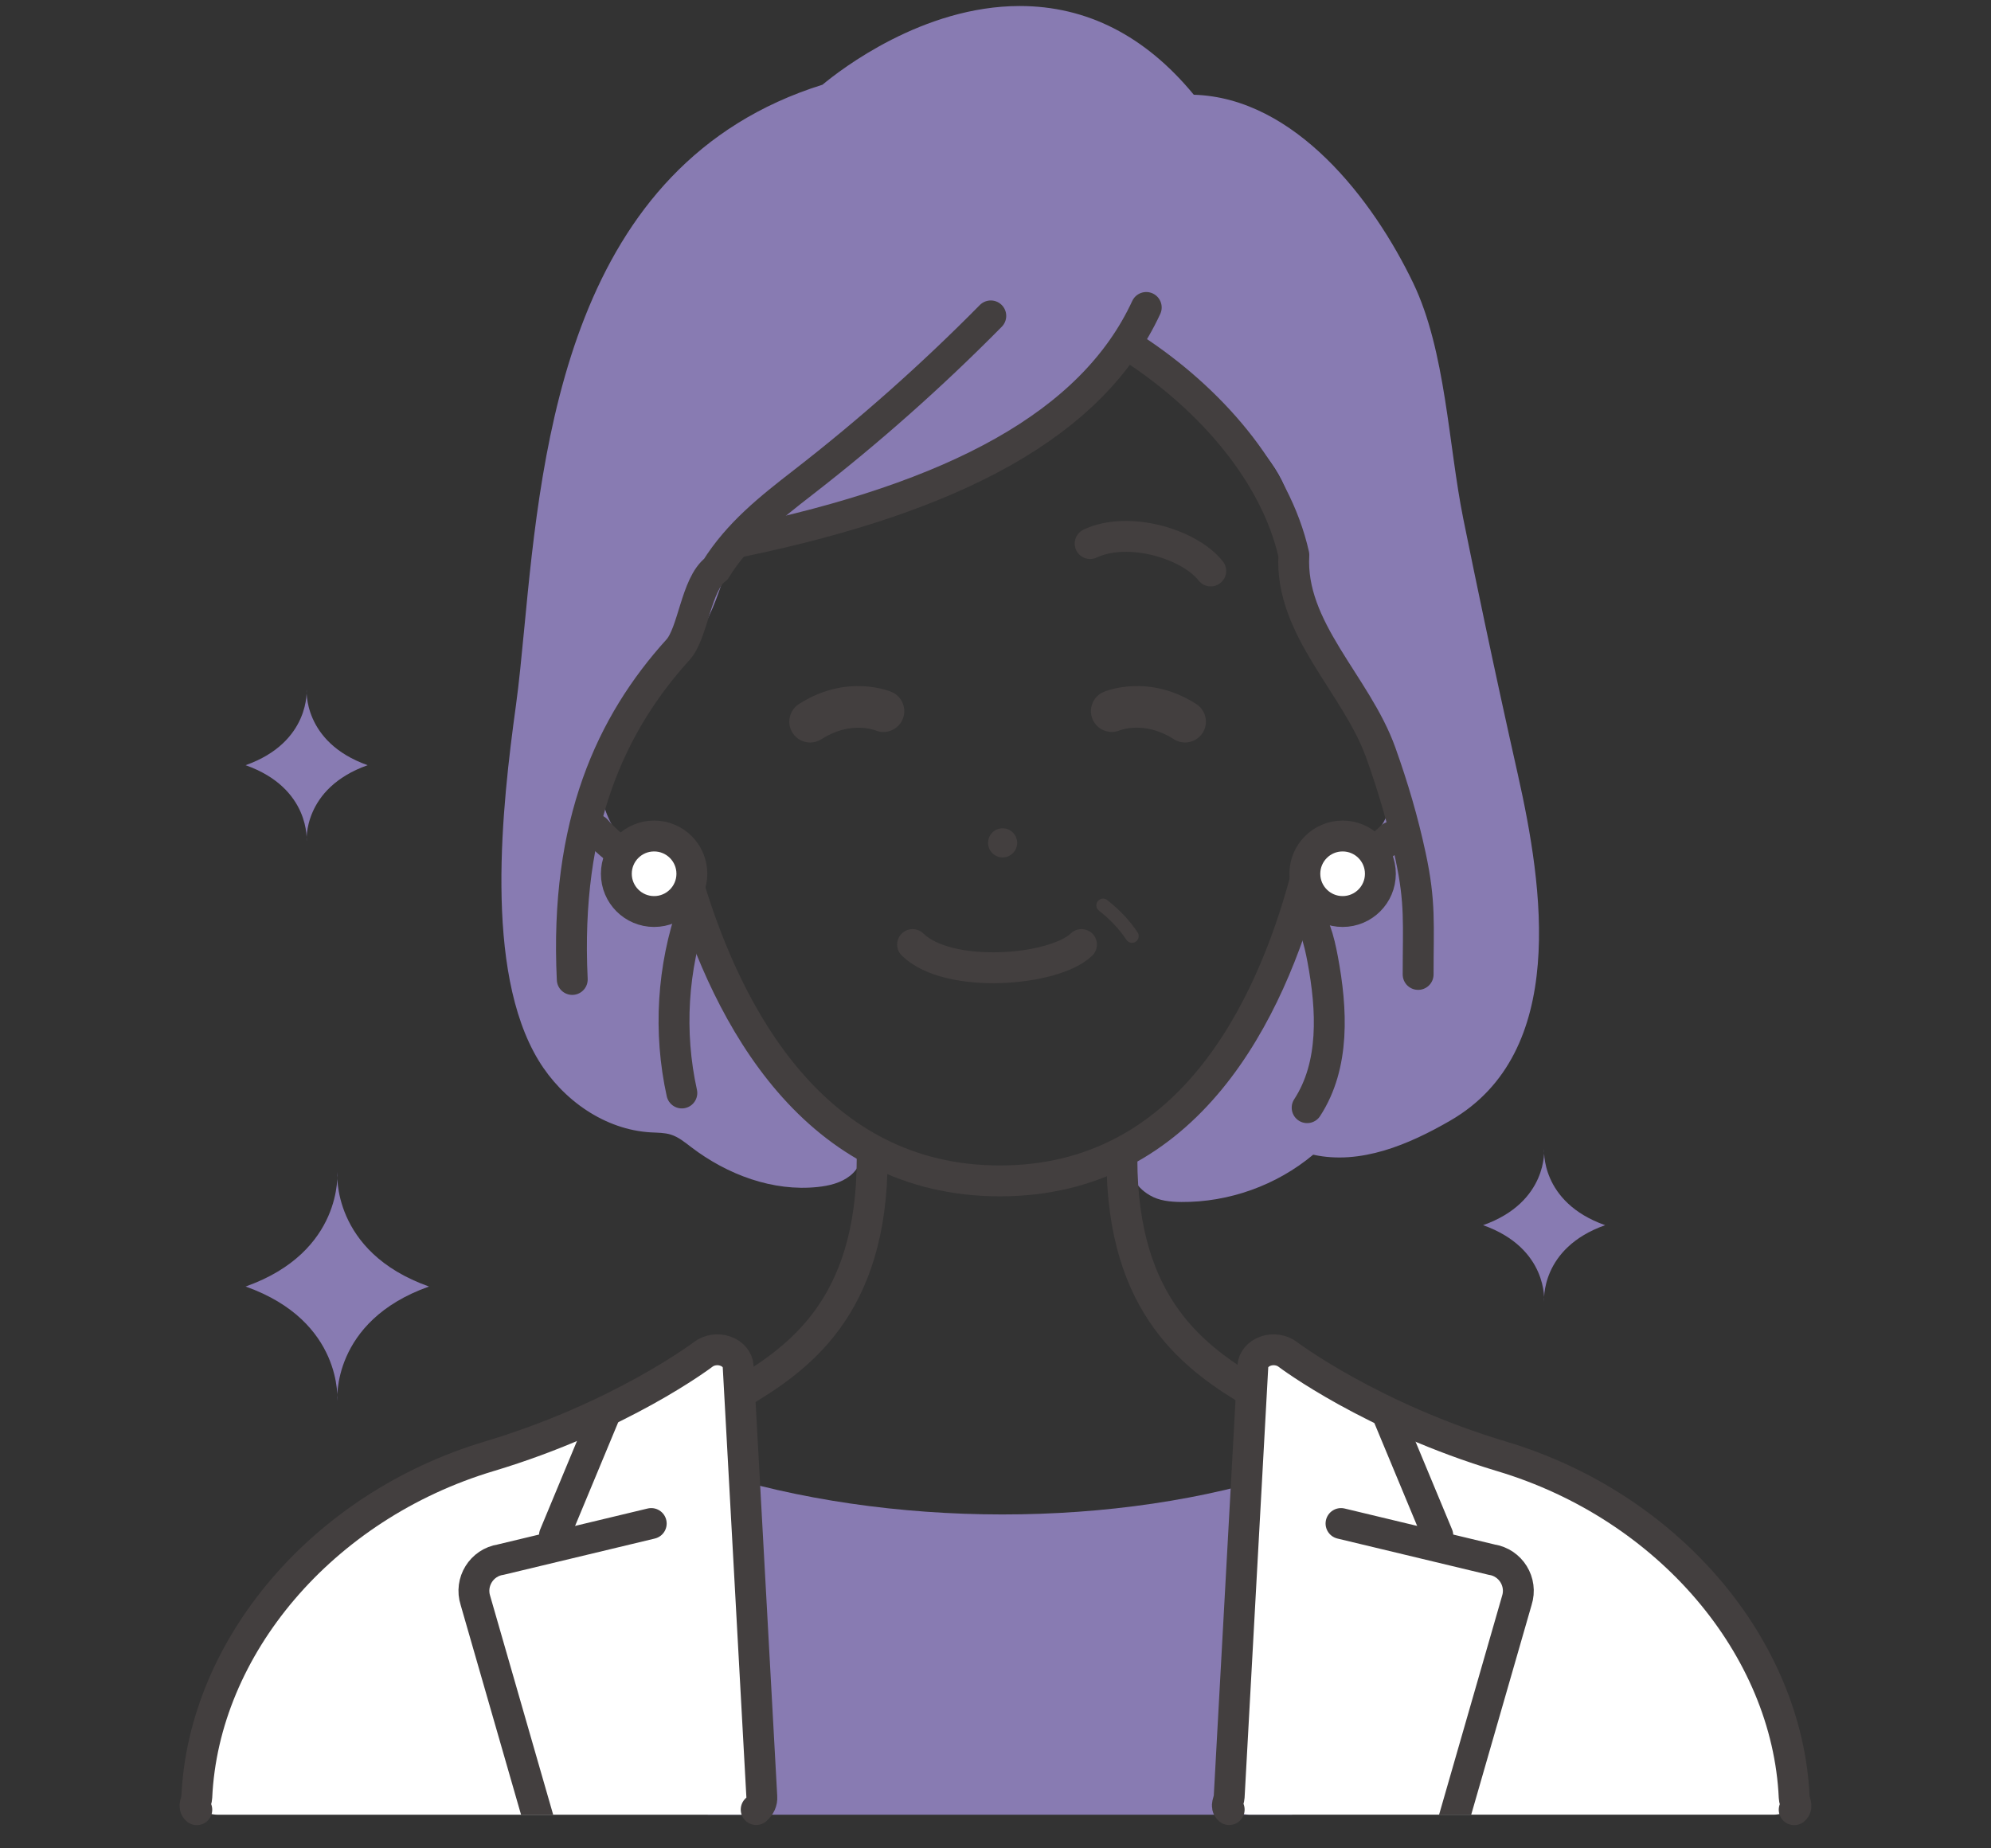 <?xml version="1.0" encoding="UTF-8"?><svg id="a" xmlns="http://www.w3.org/2000/svg" width="126" height="117" xmlns:xlink="http://www.w3.org/1999/xlink" viewBox="0 0 126 117"><rect x="0" y="0" width="126" height="117" fill="#333333" stroke="none"/><defs><style>.c,.d,.e,.f{fill:none;}.g,.h{fill:#fff;}.i{fill:#433f3f;}.j{fill:#887bb2;}.d{stroke-miterlimit:10;}.d,.h,.e{stroke-width:1.954px;}.d,.h,.e,.f{stroke:#433f3f;stroke-linecap:round;}.h,.e,.f{stroke-linejoin:round;}.k{clip-path:url(#b);}.f{stroke-width:.85px;}</style><clipPath id="b"><path class="c" d="M48.212,113.746c.021,.304-.108,.579-.357,.8-.249,.222-.597,.325-.961,.325H13.774c-.359,0-.702-.1-.951-.316-.249-.216-.382-.496-.368-.796,.429-9.486,7.938-18.408,18.5-21.574,8.305-2.489,13.5-6.416,13.551-6.455,.376-.288,.917-.367,1.387-.207,.472,.16,.791,.534,.822,.959l1.498,27.264Zm46.833-21.556c-8.274-2.48-13.5-6.42-13.551-6.459-.376-.288-.917-.37-1.387-.21-.472,.16-.791,.531-.821,.956l-1.498,27.258c-.021,.304,.108,.59,.357,.811,.25,.222,.597,.324,.961,.324h33.121c.359,0,.702-.1,.951-.316,.249-.216,.382-.485,.368-.785-.429-9.486-7.938-18.413-18.5-21.579Z"/></clipPath></defs><g><path class="j" d="M93.938,39.296c-.454-2.15-.898-4.303-1.334-6.457-.944-4.671-1.105-10.619-3.166-14.915-2.524-5.261-7.465-11.734-13.889-11.927-3.068-3.727-6.771-5.616-11.014-5.616-6.138,0-11.334,4.024-12.482,4.98-16.052,5.032-17.748,22.69-18.873,34.397-.171,1.782-.333,3.466-.529,4.892-.874,6.345-2.053,16.752,1.439,22.486,1.521,2.497,4.184,4.38,7.104,4.544,.423,.024,.854,.014,1.258,.14,.489,.153,.894,.491,1.301,.801,2.277,1.734,5.149,2.816,7.995,2.515,.73-.077,1.476-.256,2.051-.712s.933-1.245,.707-1.943c-.374-1.16-1.678-1.374-2.528-2.005-.975-.723-1.707-1.765-2.431-2.737-1.66-2.23-3.065-4.65-4.176-7.198-.653-1.498-1.22-3.298-2.398-4.486-1.022-1.031-2.451-1.507-3.419-2.646-3.671-4.318-.033-9.133,3.033-11.485,2.899-2.223,2.962-5.851,4.142-7.329,10.44-1.3,22.852-8.773,25.173-12.746,4.939,3.983,10.308,7.002,9.878,11.949-.637,7.329,5.517,12.444,6.115,16.049,.674,4.066-4.744,4.33-6.436,7.171-.574,.964-.723,2.112-.957,3.209-.963,4.515-3.623,8.647-7.337,11.395-1.403,1.039-2.363,2.87-.409,4.035,.593,.354,1.311,.423,2.002,.429,3.018,.024,6.033-1.057,8.347-2.994,2.988,.662,6.049-.634,8.696-2.17,7.435-4.312,5.86-14.751,4.252-21.911-.726-3.234-1.432-6.473-2.116-9.717Z"/><path class="j" d="M27.15,81.437c-6.213,2.201-5.804,7.25-5.804,7.25,0,0,.409-5.05-5.804-7.25,6.214-2.201,5.804-7.251,5.804-7.251,0,0-.409,5.05,5.804,7.251Z"/><path class="j" d="M101.581,77.554c-4.135,1.464-3.862,4.825-3.862,4.825,0,0,.273-3.361-3.863-4.825,4.136-1.464,3.863-4.825,3.863-4.825,0,0-.273,3.361,3.862,4.825Z"/><path class="j" d="M23.267,48.437c-4.135,1.464-3.862,4.825-3.862,4.825,0,0,.273-3.361-3.863-4.825,4.136-1.464,3.863-4.825,3.863-4.825,0,0-.273,3.361,3.862,4.825Z"/><path class="j" d="M81.772,93.115c-11.014,3.676-25.58,3.657-36.982,0v21.756h36.982v-21.756Z"/><path class="i" d="M63.593,54.263c.503-.079,.847-.55,.767-1.054-.079-.502-.55-.846-1.052-.767-.503,.079-.846,.55-.768,1.053,.079,.503,.551,.846,1.053,.768Z"/><path class="e" d="M68.442,59.79c-1.721,1.67-8.41,2.228-10.689,0"/><path class="d" d="M55.195,73.335c0,9.46-4.699,12.701-8.492,14.94-5.705,3.368-10.953,3.731-10.953,3.731"/><path class="d" d="M71,73.335c0,9.46,4.699,12.701,8.492,14.94,5.705,3.368,10.953,3.731,10.953,3.731"/><path class="e" d="M89.746,61.682c0-3.186,.156-4.534-.478-7.488-.484-2.257-1.105-4.361-1.88-6.535-1.539-4.319-5.782-7.841-5.506-12.53-1.152-5.16-5.315-9.899-10.136-13.048"/><path class="e" d="M37.717,52.524c2.285,2.639,5.752,3.211,5.752,3.211l.118,.326c2.477,8.207,7.941,18.69,19.693,18.69,11.912,0,17.093-10.771,19.315-19.025l.13,.009s3.063-.506,5.329-2.757"/><path class="g" d="M46.714,86.482c-.03-.425-.35-.799-.822-.959-.47-.16-1.011-.081-1.387,.207-.052,.04-5.246,3.966-13.551,6.455-10.562,3.166-18.071,12.087-18.5,21.574-.013,.3,.119,.58,.368,.796,.248,.216,.592,.316,.951,.316H46.894c.363,0,.711-.103,.961-.325,.249-.221,.379-.496,.357-.8l-1.498-27.264Z"/><path class="g" d="M95.046,92.19c-8.274-2.48-13.5-6.42-13.551-6.459-.376-.288-.917-.37-1.387-.21-.472,.16-.791,.531-.821,.956l-1.498,27.258c-.021,.304,.108,.59,.357,.811,.25,.222,.597,.324,.961,.324h33.121c.359,0,.702-.1,.951-.316,.249-.216,.382-.485,.368-.785-.429-9.486-7.938-18.413-18.5-21.579Z"/><g class="k"><line class="d" x1="87.04" y1="87.689" x2="90.991" y2="97.189"/><path class="d" d="M84.866,96.439l9.521,2.284c1.219,.185,1.982,1.417,1.604,2.591l-4.125,14.328"/><line class="d" x1="39.038" y1="87.689" x2="35.088" y2="97.189"/><path class="d" d="M41.213,96.439l-9.521,2.284c-1.219,.185-1.982,1.417-1.604,2.591l4.125,14.328"/></g><path class="i" d="M74.282,46.79c.221,.142,.468,.21,.713,.21,.434,0,.859-.214,1.111-.606,.395-.613,.217-1.43-.396-1.825-3.038-1.955-5.762-.816-5.875-.767-.669,.289-.978,1.066-.688,1.735,.29,.67,1.067,.978,1.735,.688,.015-.006,1.562-.619,3.401,.564Z"/><path class="i" d="M57.12,45.538c.289-.669-.019-1.446-.688-1.735-.115-.05-2.837-1.188-5.876,.767-.613,.395-.79,1.212-.396,1.825,.252,.392,.677,.606,1.111,.606,.245,0,.492-.068,.713-.21,1.801-1.159,3.324-.593,3.415-.558,.665,.279,1.433-.03,1.721-.695Z"/><path class="d" d="M68.99,34.408c2.432-1.144,6.294,.026,7.631,1.734"/><path class="f" d="M69.808,57.307c.764,.603,1.374,1.253,1.83,1.949"/><path class="e" d="M72.54,19.462c-3.432,7.421-12.166,12.014-25.651,14.817"/><path class="d" d="M62.702,19.996c-3.716,3.767-7.682,7.287-11.863,10.531-2.14,1.661-4.101,3.211-5.543,5.504-1.258,.959-1.423,4.03-2.39,5.098-4.222,4.663-7.169,10.993-6.691,20.871"/><path class="d" d="M82.308,57.327c.856,.9,1.169,2.177,1.398,3.398,.594,3.172,.779,6.687-.984,9.391"/><path class="d" d="M43.86,57.538c-1.312,3.716-1.56,7.8-.71,11.648"/><circle class="h" cx="84.967" cy="55.309" r="2.39"/><circle class="h" cx="41.395" cy="55.309" r="2.39"/></g><path class="d" d="M47.855,114.546c.249-.221,.379-.496,.357-.8l-1.498-27.264c-.03-.425-.35-.799-.822-.959-.47-.16-1.011-.081-1.387,.207-.052,.04-5.246,3.966-13.551,6.455-10.562,3.166-18.071,12.087-18.5,21.574-.013,.3-.249,.58,0,.796"/><path class="d" d="M113.545,114.555c.249-.216,.013-.485,0-.785-.429-9.486-7.938-18.413-18.5-21.579-8.274-2.48-13.5-6.42-13.551-6.459-.376-.288-.917-.37-1.387-.21-.472,.16-.791,.531-.821,.956l-1.498,27.258c-.021,.304-.249,.59,0,.811"/></svg>